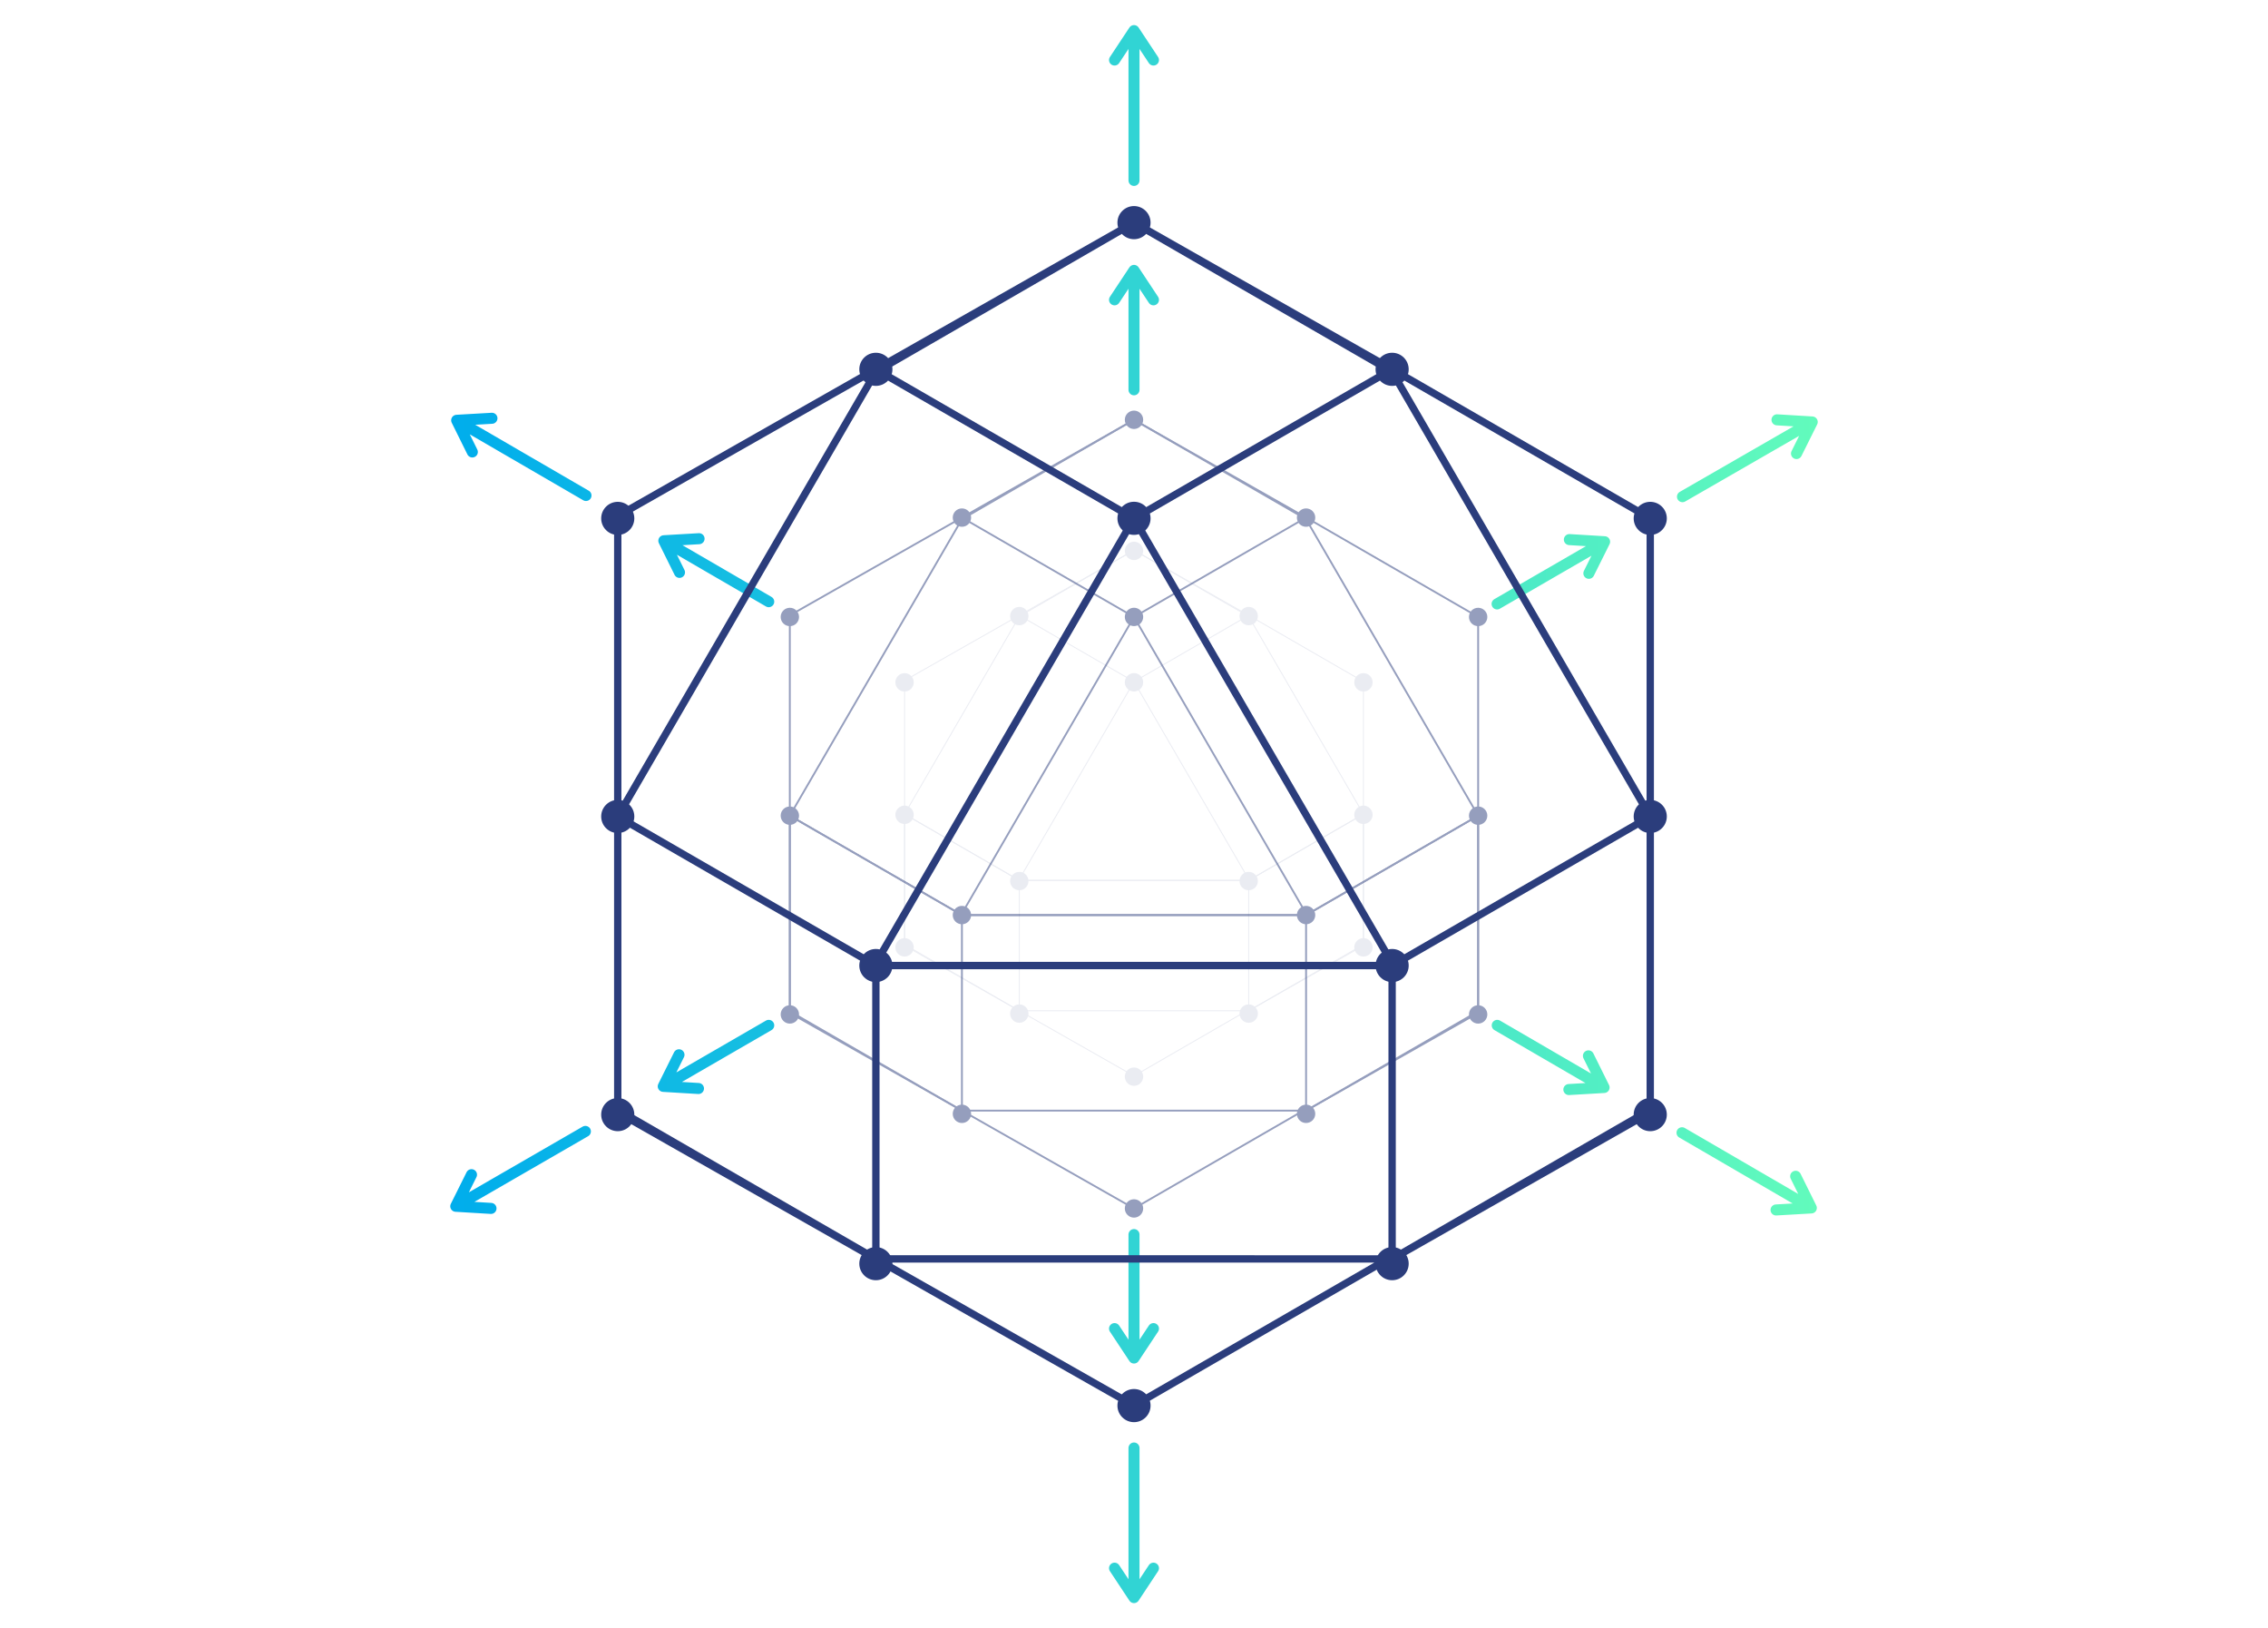 <svg xmlns="http://www.w3.org/2000/svg" xmlns:xlink="http://www.w3.org/1999/xlink" viewBox="0 0 627 450"><defs><style>.cls-1{opacity:0.1;}.cls-2,.cls-5,.cls-6,.cls-7{fill:none;}.cls-2,.cls-5,.cls-7{stroke:#2b3d7c;stroke-miterlimit:10;}.cls-2{stroke-width:0.25px;}.cls-3{fill:#2b3d7c;}.cls-4{opacity:0.5;}.cls-5{stroke-width:0.51px;}.cls-6{stroke-linecap:round;stroke-linejoin:round;stroke-width:3.05px;stroke:url(#New_Gradient_Swatch_1);}.cls-7{stroke-width:2.03px;}</style><linearGradient id="New_Gradient_Swatch_1" x1="124.51" y1="225" x2="502.49" y2="225" gradientUnits="userSpaceOnUse"><stop offset="0" stop-color="#00adec"/><stop offset="1" stop-color="#62fbbc"/></linearGradient></defs><title>Harmony-Home-Scale</title><g id="Layer_20" data-name="Layer 20"><g class="cls-1"><polyline class="cls-2" points="250.07 225 281.79 243.31 345.21 243.31 376.93 225"/><polyline class="cls-2" points="250.07 225 281.79 243.31 345.21 243.31 376.93 225"/><line class="cls-2" x1="313.5" y1="188.39" x2="281.79" y2="170.08"/><line class="cls-2" x1="345.21" y1="279.35" x2="345.21" y2="243.02"/><line class="cls-2" x1="345.21" y1="243.02" x2="313.5" y2="188.39"/><polyline class="cls-2" points="281.79 279.35 281.79 243.02 313.5 188.39 345.21 170.08"/><polyline class="cls-2" points="281.79 279.35 250.07 261.33 250.07 225.01 281.79 170.37 313.5 152.06 345.21 170.08"/><polyline class="cls-2" points="345.21 279.35 376.93 261.33 376.93 225.01 345.21 170.37 313.5 152.06 281.79 170.08"/><polyline class="cls-2" points="250.07 224.42 250.07 261.04 281.79 279.35 345.21 279.35 376.93 261.04 376.93 224.42"/><polyline class="cls-2" points="376.93 225 376.93 188.38 345.21 170.07"/><polyline class="cls-2" points="281.79 170.08 250.07 188.09 250.07 224.42"/><polyline class="cls-2" points="345.21 279.05 313.5 297.36 281.79 279.35"/><circle class="cls-3" cx="313.5" cy="297.56" r="2.54"/><circle class="cls-3" cx="281.79" cy="243.5" r="2.54"/><circle class="cls-3" cx="281.79" cy="280.13" r="2.54"/><circle class="cls-3" cx="345.21" cy="280.13" r="2.54"/><circle class="cls-3" cx="250.07" cy="261.82" r="2.54"/><circle class="cls-3" cx="250.07" cy="225.19" r="2.54"/><circle class="cls-3" cx="376.93" cy="225.19" r="2.54"/><circle class="cls-3" cx="376.93" cy="188.58" r="2.54"/><circle class="cls-3" cx="250.07" cy="188.58" r="2.54"/><circle class="cls-3" cx="313.5" cy="152.25" r="2.54"/><circle class="cls-3" cx="345.21" cy="170.27" r="2.54"/><circle class="cls-3" cx="281.79" cy="170.27" r="2.54"/><circle class="cls-3" cx="376.93" cy="261.82" r="2.54"/><circle class="cls-3" cx="345.21" cy="243.5" r="2.54"/><circle class="cls-3" cx="313.5" cy="188.57" r="2.54"/></g><g class="cls-4"><polyline class="cls-5" points="218.35 225.43 265.93 252.9 361.07 252.9 408.64 225.43"/><polyline class="cls-5" points="218.35 225.43 265.93 252.9 361.07 252.9 408.64 225.43"/><line class="cls-5" x1="313.5" y1="170.51" x2="265.93" y2="143.05"/><line class="cls-5" x1="361.07" y1="306.95" x2="361.07" y2="252.47"/><line class="cls-5" x1="361.07" y1="252.47" x2="313.5" y2="170.51"/><polyline class="cls-5" points="265.93 306.95 265.93 252.47 313.5 170.51 361.07 143.04"/><polyline class="cls-5" points="265.93 306.95 218.35 279.93 218.35 225.44 265.93 143.49 313.5 116.02 361.07 143.04"/><polyline class="cls-5" points="361.07 306.95 408.64 279.93 408.64 225.44 361.07 143.49 313.5 116.02 265.93 143.04"/><polyline class="cls-5" points="218.35 224.56 218.35 279.49 265.93 306.95 361.07 306.95 408.64 279.49 408.64 224.56"/><polyline class="cls-5" points="408.64 225.43 408.64 170.5 361.07 143.03"/><polyline class="cls-5" points="265.93 143.04 218.35 170.07 218.35 224.56"/><polyline class="cls-5" points="361.07 306.51 313.5 333.98 265.93 306.95"/><circle class="cls-3" cx="313.5" cy="333.98" r="2.54"/><circle class="cls-3" cx="265.93" cy="252.9" r="2.54"/><circle class="cls-3" cx="265.93" cy="307.83" r="2.54"/><circle class="cls-3" cx="361.07" cy="307.83" r="2.54"/><circle class="cls-3" cx="218.36" cy="280.36" r="2.54"/><circle class="cls-3" cx="218.36" cy="225.43" r="2.54"/><circle class="cls-3" cx="408.64" cy="225.43" r="2.54"/><circle class="cls-3" cx="408.64" cy="170.51" r="2.54"/><circle class="cls-3" cx="218.36" cy="170.51" r="2.54"/><circle class="cls-3" cx="313.5" cy="116.02" r="2.54"/><circle class="cls-3" cx="361.07" cy="143.05" r="2.54"/><circle class="cls-3" cx="265.93" cy="143.05" r="2.54"/><circle class="cls-3" cx="408.64" cy="280.36" r="2.54"/><circle class="cls-3" cx="361.07" cy="252.9" r="2.54"/><circle class="cls-3" cx="313.5" cy="170.5" r="2.54"/></g><path class="cls-6" d="M313.5,341.2v34.12m-5.38-8.13,5.38,8.13,5.38-8.13m-5.38,33v41.34m-5.38-8.13,5.38,8.13,5.38-8.13M313.5,107.73v-33m5.38,8.13-5.38-8.13-5.38,8.13m5.38-33V8.46m5.38,8.13L313.5,8.46l-5.38,8.13m105.8,266.79,29.54,17.17m-9.74.57,9.74-.57-4.33-8.74M465,313.06l35.75,20.78m-9.75.56,9.75-.56-4.33-8.75M212.52,166.29l-29-16.84m9.74-.57-9.74.57,4.33,8.74m-61.58-42L162,136.94M136,115.6l-9.75.56,4.33,8.75m283.3,42,29.72-17.19m-4.35,8.73,4.35-8.73-9.74-.59m31.27-11.86L501,116.62m-4.35,8.73,4.35-8.73-9.74-.59M212.52,283.38l-29.16,16.86m4.35-8.73-4.35,8.73,9.74.59m-31.27,11.86L126,333.38m4.35-8.73L126,333.38l9.74.59"/><path class="cls-7" d="M456.22,225.65l-71.36,41.2H242.14l-71.36-41.2m0,0,71.36,41.2H384.86l71.36-41.2M242.14,102.07l71.36,41.2m71.36,204.66V266.2m0,0L313.5,143.27m71.36-41.2-71.36,41.2L242.14,266.2v81.73M384.86,102.07,313.5,61.53l-71.36,41.2L170.78,225.66V307.4l71.36,40.53m142.72,0,71.36-40.53V225.66L384.86,102.73,313.5,61.53l-71.36,40.54M170.78,224.34v82.39l71.36,41.2H384.86l71.36-41.2V224.34m0,1.31v-82.4l-71.36-41.2m-142.72,0L170.78,142.6v81.74m71.36,123.59,71.36,40.54,71.36-41.2"/><circle class="cls-3" cx="313.5" cy="388.47" r="4.58"/><circle class="cls-3" cx="242.14" cy="266.85" r="4.58"/><circle class="cls-3" cx="242.14" cy="349.24" r="4.58"/><circle class="cls-3" cx="384.86" cy="349.24" r="4.58"/><circle class="cls-3" cx="170.78" cy="308.05" r="4.58"/><circle class="cls-3" cx="170.78" cy="225.65" r="4.58"/><circle class="cls-3" cx="456.22" cy="225.65" r="4.58"/><circle class="cls-3" cx="456.22" cy="143.27" r="4.58"/><circle class="cls-3" cx="170.78" cy="143.27" r="4.58"/><circle class="cls-3" cx="313.5" cy="61.53" r="4.58"/><circle class="cls-3" cx="384.86" cy="102.07" r="4.58"/><circle class="cls-3" cx="242.14" cy="102.07" r="4.58"/><circle class="cls-3" cx="456.22" cy="308.05" r="4.58"/><circle class="cls-3" cx="384.86" cy="266.85" r="4.58"/><circle class="cls-3" cx="313.5" cy="143.25" r="4.58"/></g></svg>